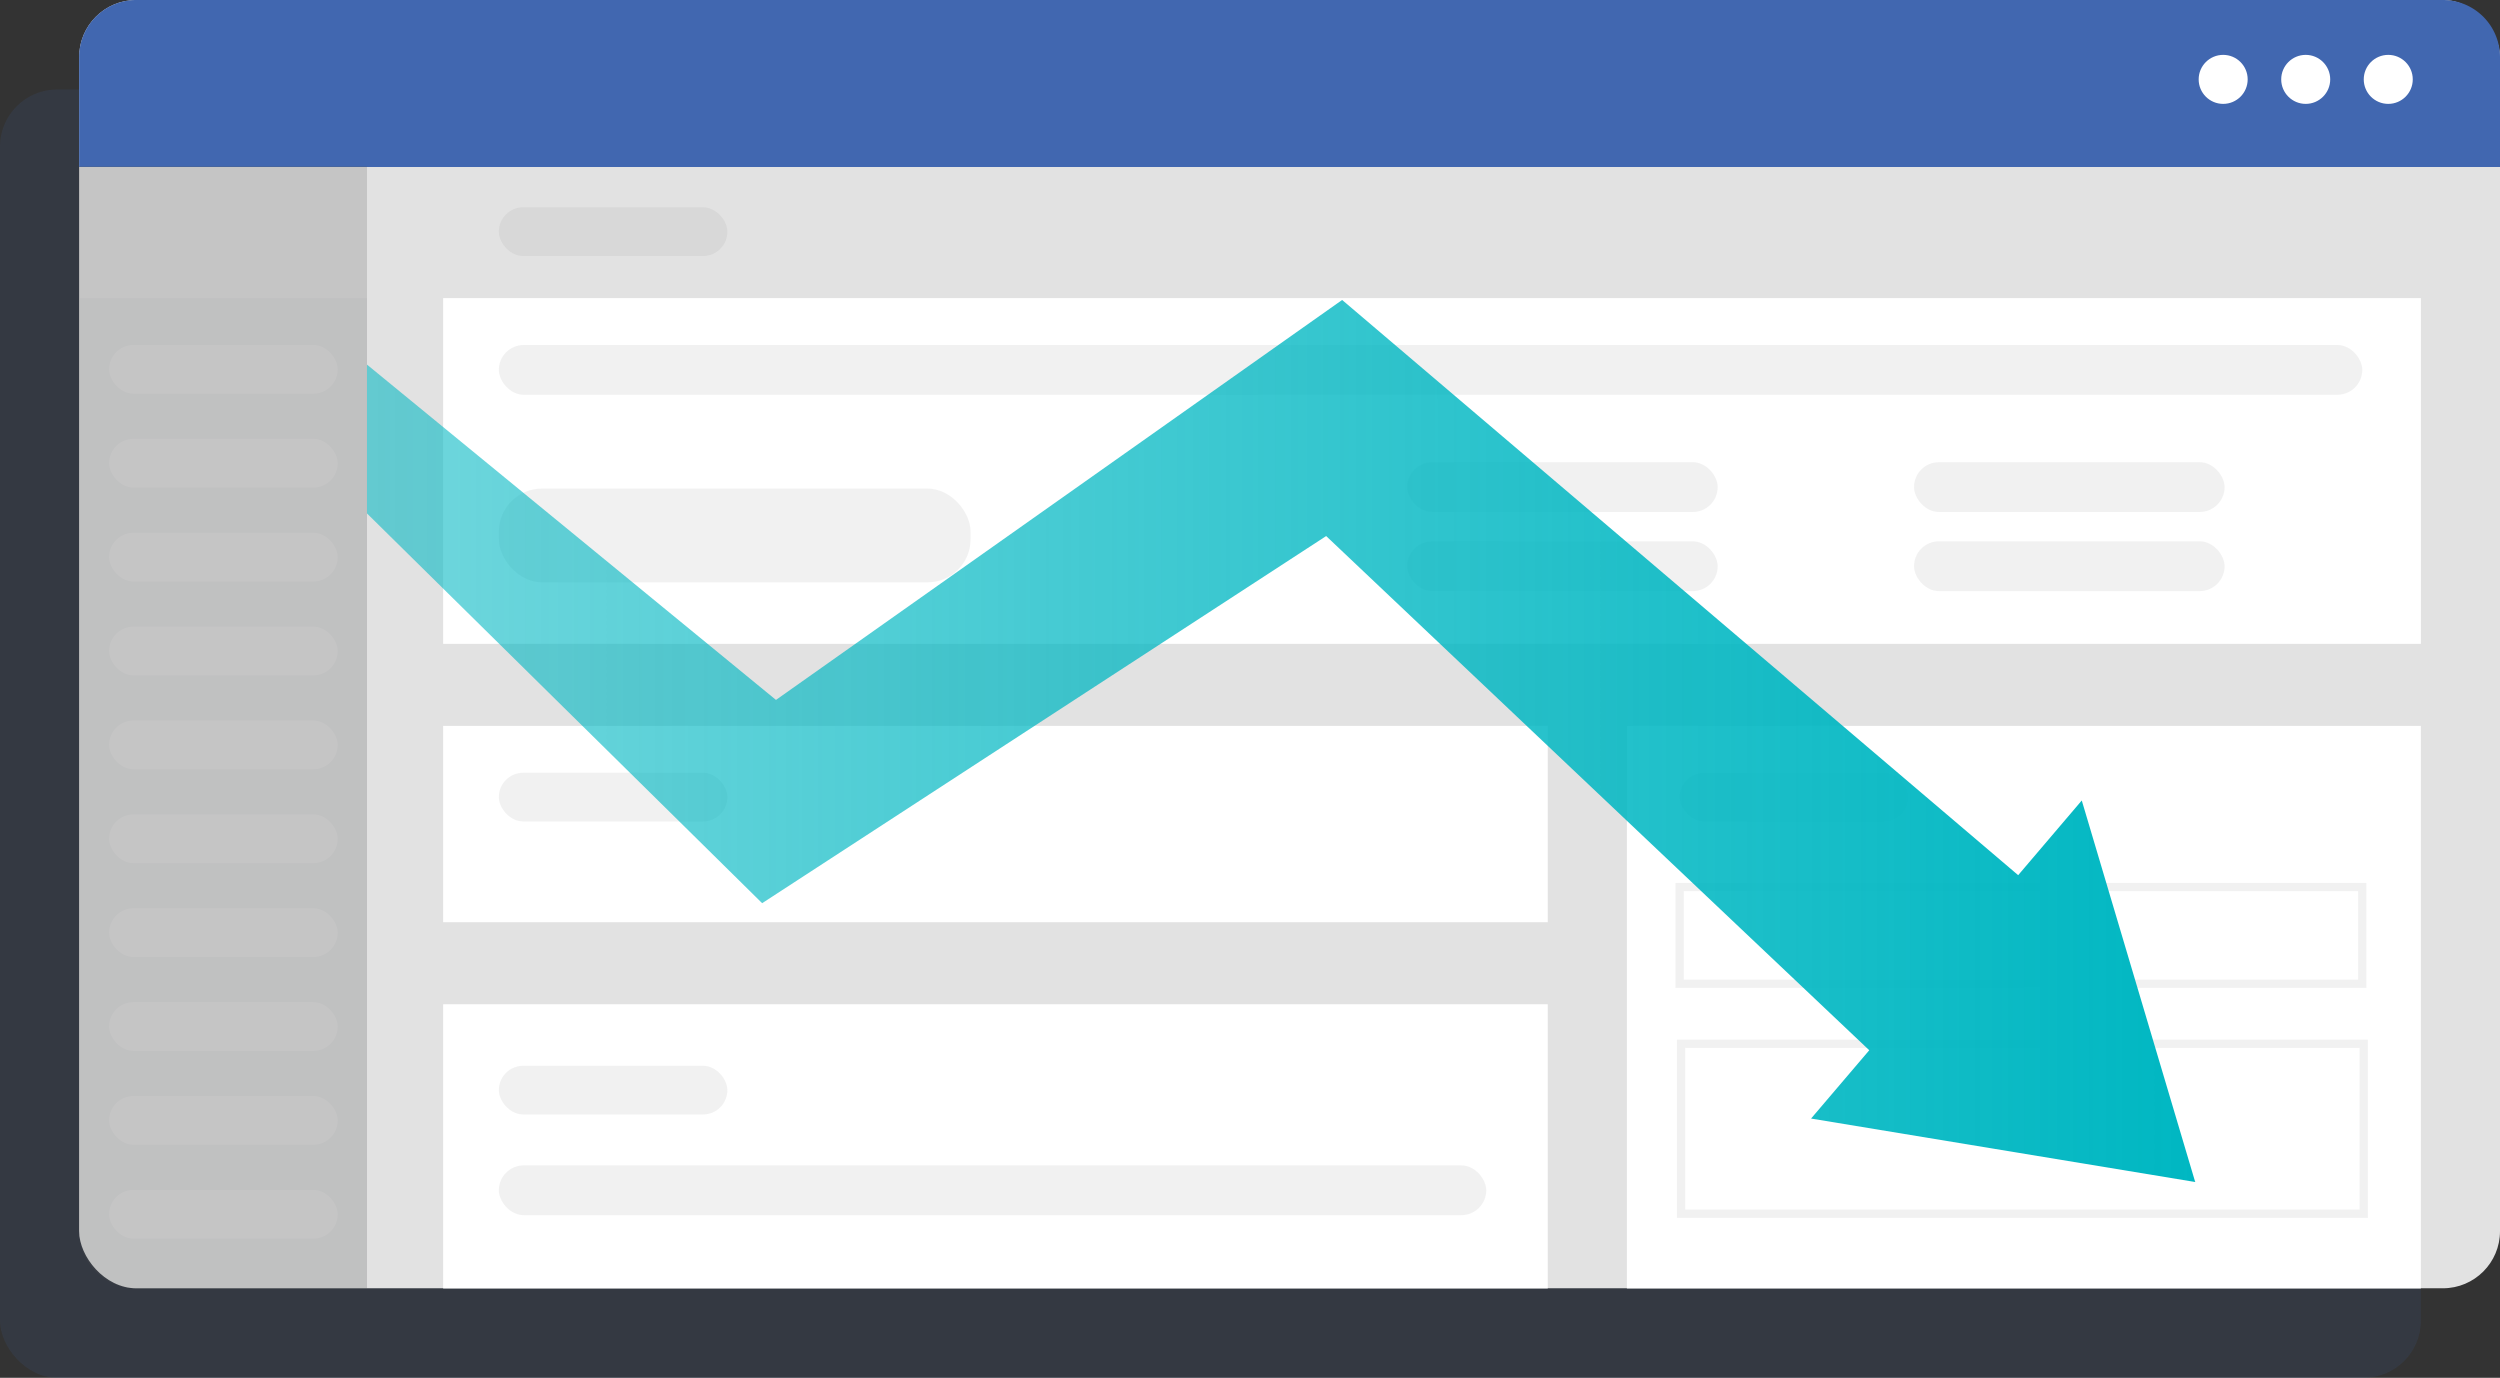 <?xml version="1.0" encoding="utf-8"?>
<svg xmlns="http://www.w3.org/2000/svg" xmlns:xlink="http://www.w3.org/1999/xlink" viewBox="0 0 489.74 269.9"><rect x="0" y="0" width="489.74" height="269.9" fill="#333333" stroke="none"/><defs><linearGradient id="linear-gradient" x1="71.89" y1="145.15" x2="430.03" y2="145.15" gradientUnits="userSpaceOnUse"><stop offset="0" stop-color="#00b7c2" stop-opacity="0.56"/><stop offset="1" stop-color="#00b7c2"/><stop offset="1"/></linearGradient></defs><title>web-failing</title><g id="Layer_1" data-name="Layer 1"><rect y="17.53" width="474.24" height="252.37" rx="11.19" style="fill:#4167b0;opacity:0.13"/><rect x="15.5" width="474.24" height="252.37" rx="11.19" style="fill:#e2e2e2"/><rect x="86.81" y="58.4" width="387.43" height="67.73" style="fill:#fff"/><rect x="86.81" y="142.2" width="216.39" height="38.46" style="fill:#fff"/><rect x="86.81" y="196.73" width="216.39" height="55.67" style="fill:#fff"/><rect x="318.7" y="142.2" width="155.54" height="110.2" style="fill:#fff"/><path d="M26.69,0H478.55a11.19,11.19,0,0,1,11.19,11.19V32.72a0,0,0,0,1,0,0H15.5a0,0,0,0,1,0,0V11.19A11.19,11.19,0,0,1,26.69,0Z" style="fill:#4167b0"/><circle cx="435.51" cy="15.55" r="4.8" style="fill:#fff"/><circle cx="451.68" cy="15.55" r="4.8" style="fill:#fff"/><circle cx="467.85" cy="15.55" r="4.8" style="fill:#fff"/><g style="opacity:0.47"><rect x="97.72" y="95.71" width="92.41" height="18.37" rx="8.43" style="fill:#e2e2e2"/><g style="opacity:0.47"><path d="M15.5,32.57H71.89a0,0,0,0,1,0,0V252.4a0,0,0,0,1,0,0H26.69A11.19,11.19,0,0,1,15.5,241.21V32.57A0,0,0,0,1,15.5,32.57Z" style="fill:#4a4c4e"/><rect x="15.64" y="32.57" width="56.25" height="25.83" style="fill:#606060"/><rect x="21.38" y="67.58" width="44.77" height="9.54" rx="4.77" style="fill:#606060"/><rect x="21.38" y="85.97" width="44.77" height="9.54" rx="4.77" style="fill:#606060"/><rect x="21.38" y="104.37" width="44.77" height="9.54" rx="4.77" style="fill:#606060"/><rect x="21.38" y="122.76" width="44.77" height="9.54" rx="4.77" style="fill:#606060"/><rect x="21.38" y="141.15" width="44.77" height="9.54" rx="4.77" style="fill:#606060"/><rect x="21.38" y="159.54" width="44.77" height="9.54" rx="4.77" style="fill:#606060"/><rect x="21.38" y="177.93" width="44.77" height="9.54" rx="4.77" style="fill:#606060"/><rect x="21.38" y="196.32" width="44.77" height="9.54" rx="4.77" style="fill:#606060"/><rect x="21.38" y="214.71" width="44.77" height="9.54" rx="4.77" style="fill:#606060"/><rect x="21.38" y="233.1" width="44.77" height="9.54" rx="4.77" style="fill:#606060"/></g><rect x="97.72" y="40.61" width="44.77" height="9.54" rx="4.77" style="fill:#ccc"/><rect x="97.72" y="151.38" width="44.77" height="9.54" rx="4.77" style="fill:#e2e2e2"/><rect x="97.72" y="208.78" width="44.77" height="9.54" rx="4.77" style="fill:#e2e2e2"/><rect x="97.72" y="228.29" width="193.43" height="9.76" rx="4.88" style="fill:#e2e2e2"/><rect x="97.72" y="67.58" width="365.04" height="9.76" rx="4.88" style="fill:#e2e2e2"/><rect x="275.65" y="90.54" width="60.84" height="9.76" rx="4.88" style="fill:#e2e2e2"/><rect x="275.65" y="106.04" width="60.84" height="9.76" rx="4.88" style="fill:#e2e2e2"/><rect x="374.95" y="90.54" width="60.84" height="9.76" rx="4.88" style="fill:#e2e2e2"/><rect x="374.95" y="106.04" width="60.84" height="9.76" rx="4.88" style="fill:#e2e2e2"/><rect x="329.03" y="151.38" width="44.77" height="9.54" rx="4.77" style="fill:#e2e2e2"/><rect x="329.03" y="173.77" width="133.73" height="18.94" style="fill:none;stroke:#e2e2e2;stroke-miterlimit:10;stroke-width:1.627px"/><rect x="329.32" y="204.47" width="133.73" height="33.29" style="fill:none;stroke:#e2e2e2;stroke-miterlimit:10;stroke-width:1.627px"/></g><polygon points="430.03 231.55 407.81 156.81 395.38 171.41 395.35 171.44 274.09 68.26 262.92 58.76 251.63 66.73 152.01 137.11 71.89 71.42 71.89 100.58 140.8 168.54 149.3 176.93 160.15 169.87 259.79 105.01 366.18 205.74 354.78 219.12 430.03 231.55" style="fill:url(#linear-gradient)"/></g></svg>